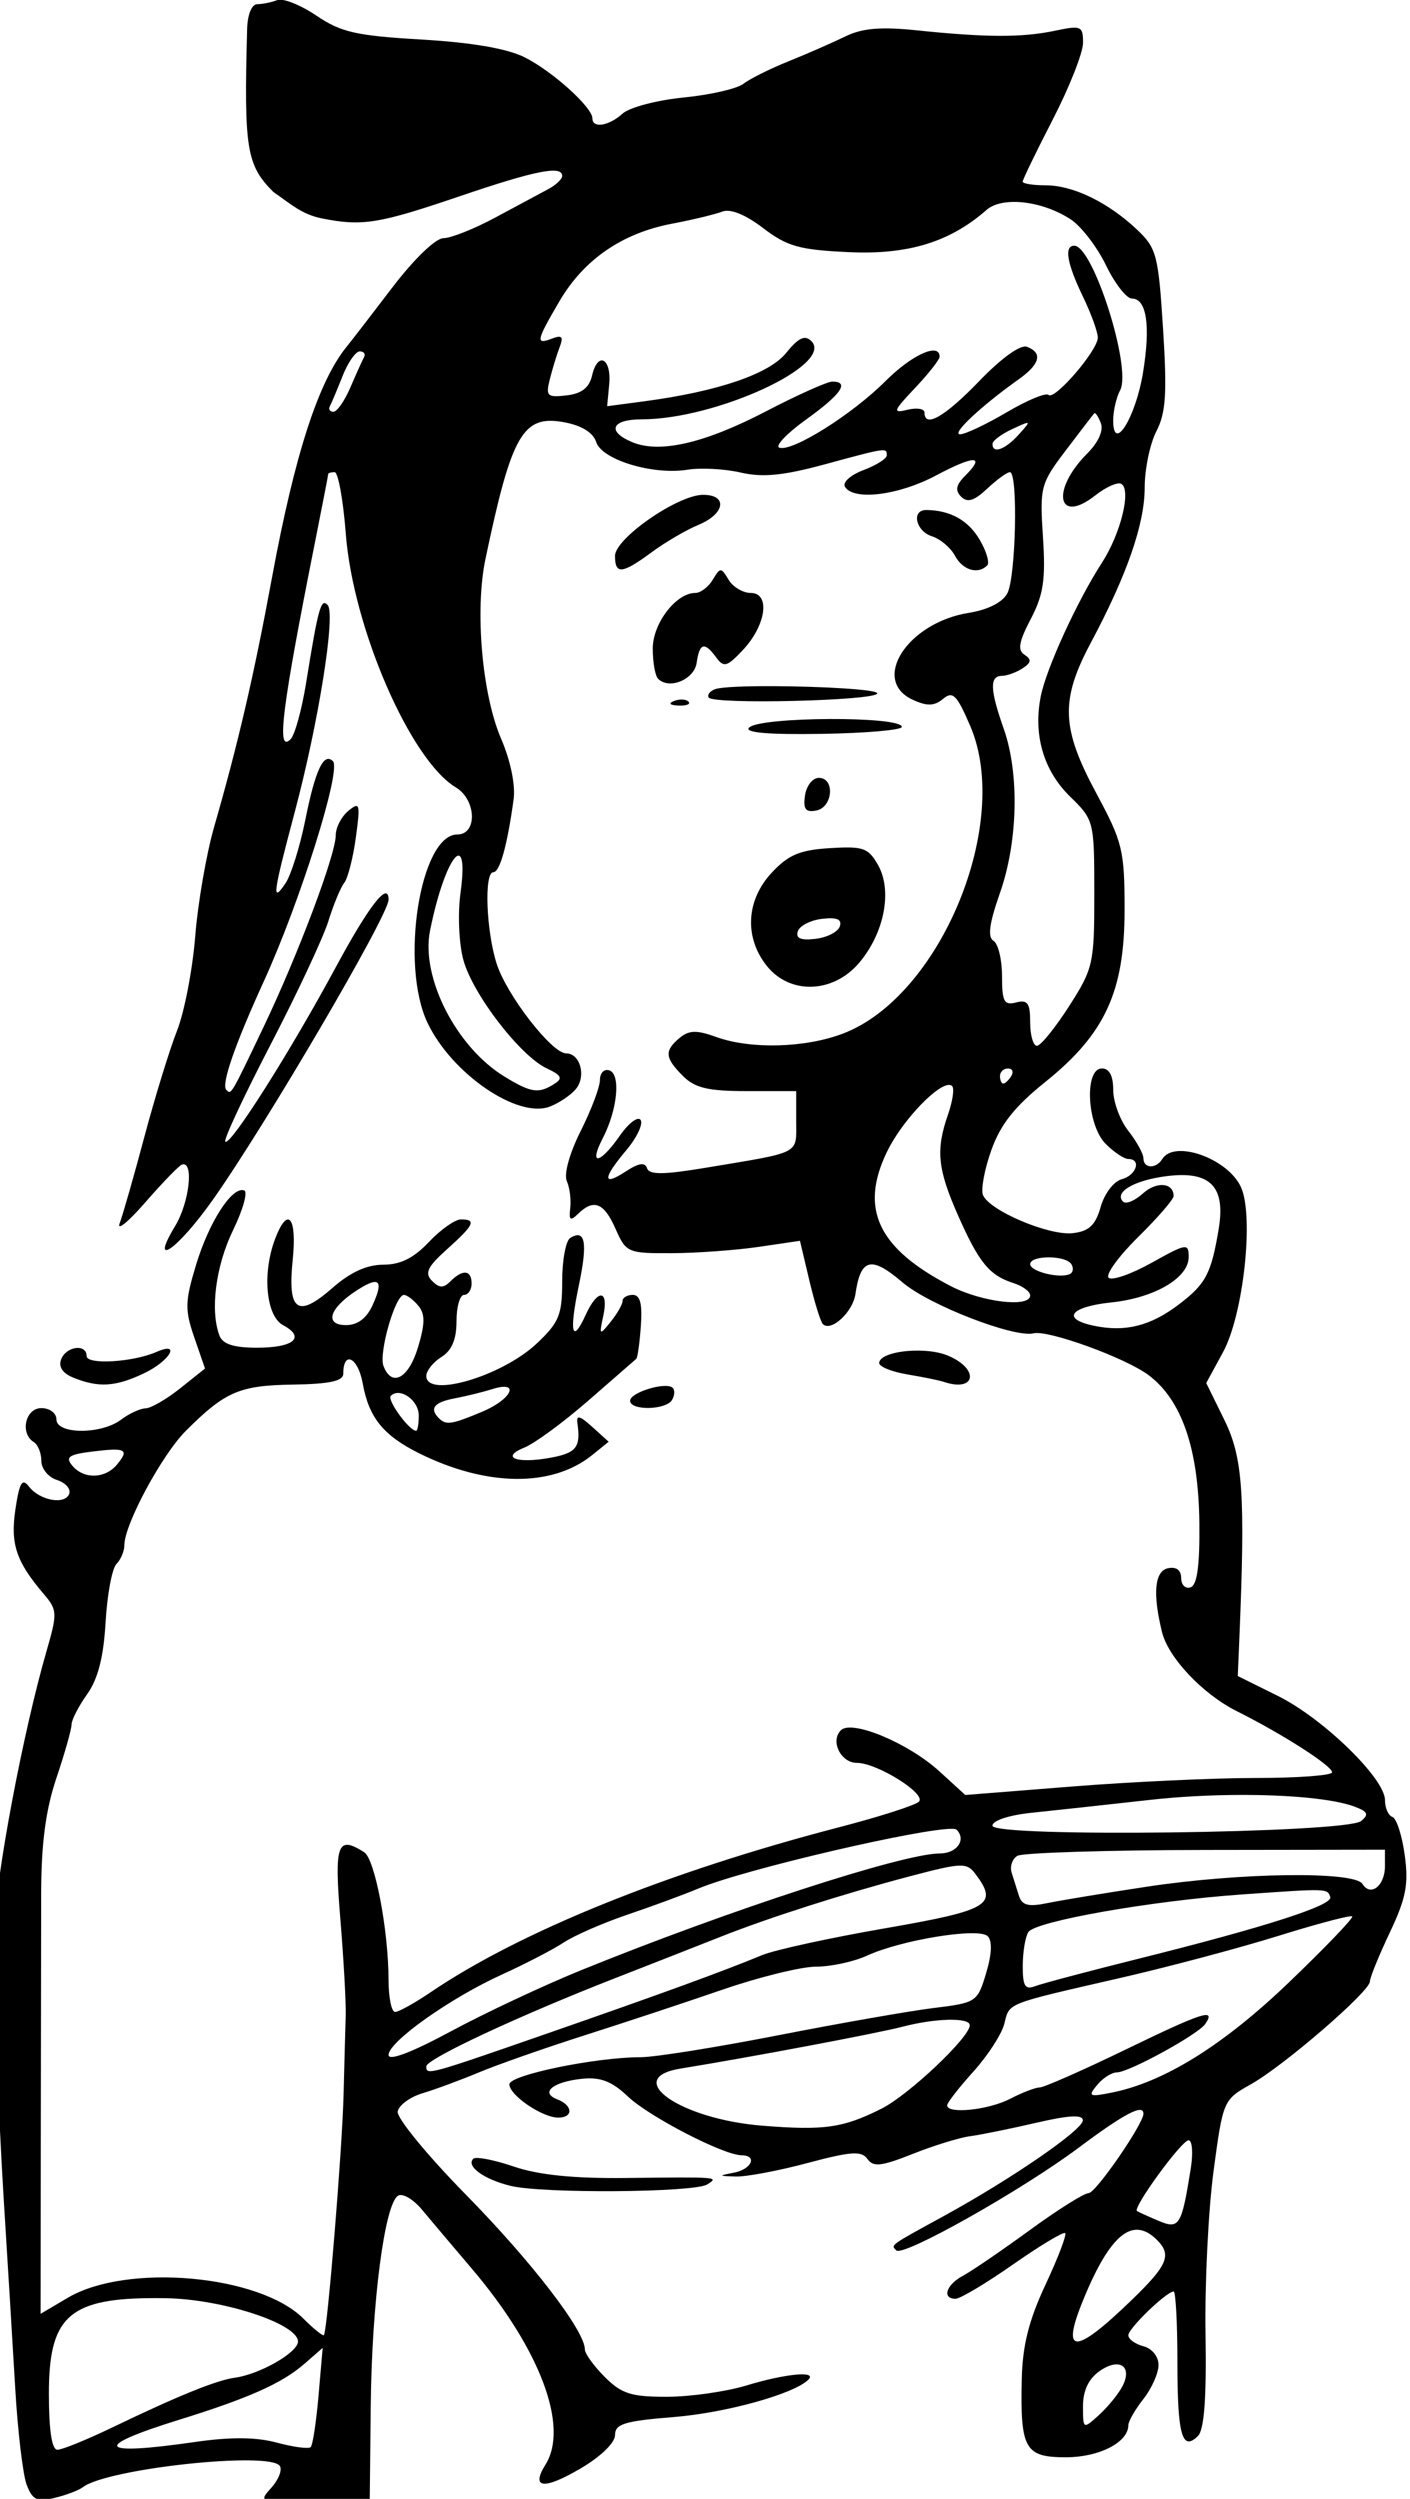 <?xml version="1.0" encoding="UTF-8" standalone="no"?>
<svg
   xmlns:dc="http://purl.org/dc/elements/1.1/"
   xmlns:cc="http://creativecommons.org/ns#"
   xmlns:rdf="http://www.w3.org/1999/02/22-rdf-syntax-ns#"
   xmlns:svg="http://www.w3.org/2000/svg"
   xmlns="http://www.w3.org/2000/svg"
   xmlns:sodipodi="http://sodipodi.sourceforge.net/DTD/sodipodi-0.dtd"
   xmlns:inkscape="http://www.inkscape.org/namespaces/inkscape"
   sodipodi:docname="Hello readers.svg"
   inkscape:version="1.0 (4035a4fb49, 2020-05-01)"
   id="svg1487"
   version="1.1"
   viewBox="0 0 49.501 87.732"
   height="87.732mm"
   width="49.501mm">
  <title
     id="title1537">Hello readers</title>
  <defs
     id="defs1481" />
  <sodipodi:namedview
     inkscape:window-maximized="1"
     inkscape:window-y="-9"
     inkscape:window-x="-9"
     inkscape:window-height="1001"
     inkscape:window-width="1920"
     fit-margin-bottom="0"
     fit-margin-right="0"
     fit-margin-left="0"
     fit-margin-top="0"
     inkscape:snap-global="false"
     showgrid="false"
     inkscape:document-rotation="0"
     inkscape:current-layer="layer1"
     inkscape:document-units="mm"
     inkscape:cy="215.69852"
     inkscape:cx="408.6393"
     inkscape:zoom="0.98994949"
     inkscape:pageshadow="2"
     inkscape:pageopacity="0.0"
     borderopacity="1.0"
     bordercolor="#666666"
     pagecolor="#ffffff"
     id="base" />
  <g
     transform="translate(130.245,5.813)"
     id="layer1"
     inkscape:groupmode="layer"
     inkscape:label="Lager 1">
    <path
       sodipodi:nodetypes="ssscccssssssssssssssssssssssssssssssssssssssscssssssssssssssssssscsssssssssssssscsssssssssssscssscccccssssssssssssccsssssscssccssccccsssssssssscccscsssccsssssssssssssssssssssssssssssccccsssssscsscscssccsssscccssssssssscsssssssssssssssssssssssssssscsscsssssssscsssssssssssssssssccccccsssssssssssssssssssssssscssssssssssssssssssssscsscsssssssssssssssscccssscsssssssssssscsssssssssccssssssssssssssssssssssssssscsssscssscscssssssscsssssssssssssssssssssssssssssssssssssssssssssssssssssscsssssssssssssssssssssscccsssssssssssscssssssssssssssssssssssssssssssscssssssssscsssssssccsssssssssssssscsssscssssssssssssssssssssssssssscssssssssssssscssssscsssssccsssssssssssscsss"
       transform="scale(0.265)"
       d="m -454.426,-21.969 c -0.141,1.29e-4 -0.262,0.018 -0.357,0.055 -0.766,0.294 -1.951,0.533 -2.635,0.533 -0.718,0 -1.281,1.373 -1.332,3.25 -0.432,15.938 -0.089,18.065 3.486,21.641 2.385,1.643 3.725,2.929 6.377,3.484 5.363,1.073 7.548,0.727 18.111,-2.867 10.242,-3.485 13.764,-4.189 13.764,-2.746 0,0.42 -0.841,1.207 -1.867,1.75 -1.026,0.543 -4.16,2.226 -6.965,3.738 -2.805,1.512 -5.909,2.75 -6.896,2.75 -1.036,0 -3.904,2.766 -6.783,6.543 -2.743,3.599 -5.438,7.094 -5.988,7.766 -3.79,4.628 -6.926,14.298 -9.953,30.691 -2.397,12.979 -4.469,21.909 -7.66,33.002 -1.029,3.576 -2.156,10.101 -2.506,14.5 -0.35,4.399 -1.434,10.023 -2.41,12.498 -0.976,2.475 -2.916,8.775 -4.309,14 -1.393,5.225 -2.871,10.4 -3.285,11.5 -0.414,1.1 1.12,-0.149 3.406,-2.775 2.287,-2.627 4.47,-4.877 4.854,-5 1.601,-0.514 0.975,5.029 -0.922,8.164 -3.49,5.767 0.327,3.115 4.98,-3.461 6.977,-9.86 23.305,-37.732 23.305,-39.783 0,-2.55 -2.585,0.759 -7.023,8.992 -6.016,11.16 -13.966,23.708 -14.611,23.062 -0.244,-0.244 2.449,-6.015 5.982,-12.822 3.534,-6.808 6.984,-14.177 7.668,-16.377 0.684,-2.2 1.636,-4.496 2.113,-5.102 0.478,-0.605 1.169,-3.305 1.535,-6 0.611,-4.492 0.529,-4.784 -0.998,-3.525 -0.916,0.755 -1.666,2.204 -1.666,3.221 0,2.571 -4.992,15.838 -9.561,25.406 -4.381,9.176 -4.275,8.997 -4.943,8.328 -0.69,-0.69 1.134,-5.966 4.955,-14.328 4.834,-10.581 10.325,-28.058 9.176,-29.207 -1.214,-1.214 -2.331,1.151 -3.645,7.707 -0.716,3.575 -1.906,7.388 -2.643,8.473 -1.837,2.705 -1.679,1.492 1.236,-9.473 3.164,-11.899 5.439,-26.214 4.355,-27.395 -0.886,-0.964 -1.257,0.379 -2.859,10.326 -0.57,3.538 -1.495,6.891 -2.055,7.451 -1.92,1.92 -1.175,-3.986 3.389,-26.883 0.877,-4.4 1.594,-8.113 1.594,-8.25 8e-5,-0.138 0.383,-0.25 0.852,-0.25 0.468,0 1.135,3.682 1.482,8.184 0.962,12.471 8.552,29.963 14.568,33.574 2.733,1.64 2.889,6.242 0.211,6.242 -4.939,0 -7.653,17.253 -3.934,25 3.229,6.725 11.925,12.671 16.17,11.057 1.228,-0.467 2.785,-1.514 3.459,-2.326 1.409,-1.698 0.585,-4.73 -1.285,-4.73 -1.89,0 -7.858,-7.691 -9.197,-11.854 -1.398,-4.346 -1.688,-12.146 -0.451,-12.146 0.867,0 1.854,-3.547 2.691,-9.668 0.257,-1.881 -0.415,-5.132 -1.652,-8 -2.531,-5.868 -3.506,-17.044 -2.08,-23.832 3.489,-16.604 4.955,-19.138 10.469,-18.104 2.293,0.43 3.807,1.373 4.201,2.615 0.747,2.352 7.53,4.406 12.102,3.664 1.747,-0.284 4.912,-0.115 7.035,0.375 2.916,0.673 5.636,0.409 11.121,-1.08 8.275,-2.247 8.238,-2.24 8.238,-1.189 0,0.429 -1.392,1.305 -3.092,1.947 -1.728,0.652 -2.805,1.63 -2.441,2.219 1.15,1.861 7.1,1.126 12.012,-1.486 5.124,-2.725 6.649,-2.731 3.934,-0.016 -1.245,1.245 -1.391,1.975 -0.561,2.805 0.83,0.83 1.728,0.554 3.449,-1.062 1.28,-1.203 2.637,-2.188 3.014,-2.188 1.093,0 0.793,13.931 -0.346,16.059 -0.639,1.193 -2.58,2.176 -5.094,2.578 -8.154,1.304 -13.065,8.952 -7.404,11.531 1.885,0.859 2.829,0.828 3.986,-0.133 1.294,-1.074 1.825,-0.544 3.605,3.604 5.53,12.885 -3.936,35.789 -16.832,40.727 -5.014,1.92 -12.257,2.116 -16.844,0.457 -2.574,-0.931 -3.582,-0.904 -4.82,0.123 -2.056,1.707 -1.976,2.645 0.434,5.055 1.59,1.59 3.333,2 8.5,2 h 6.5 v 3.98 c 0,4.456 0.798,4.043 -11.936,6.166 -5.642,0.941 -7.529,0.958 -7.824,0.072 -0.275,-0.826 -1.097,-0.703 -2.814,0.422 -3.12,2.044 -3.09,0.937 0.08,-2.83 1.379,-1.638 2.23,-3.428 1.891,-3.977 -0.339,-0.548 -1.579,0.381 -2.756,2.066 -2.666,3.816 -4.183,4.05 -2.27,0.35 1.957,-3.785 2.415,-8.479 0.879,-8.996 -0.687,-0.231 -1.25,0.339 -1.25,1.268 0,0.928 -1.144,3.966 -2.543,6.75 -1.484,2.954 -2.252,5.723 -1.846,6.646 0.383,0.87 0.587,2.482 0.455,3.582 -0.194,1.613 0.009,1.758 1.047,0.75 2.073,-2.014 3.431,-1.466 4.957,2 1.387,3.152 1.611,3.249 7.43,3.223 3.3,-0.015 8.475,-0.389 11.5,-0.832 l 5.5,-0.807 1.238,5.238 c 0.681,2.88 1.489,5.489 1.797,5.797 1.074,1.074 3.967,-1.591 4.311,-3.971 0.687,-4.764 2.086,-5.111 6.246,-1.551 3.492,2.989 14.77,7.367 17.369,6.742 1.937,-0.465 12.128,3.238 15.199,5.523 4.417,3.287 6.645,9.758 6.752,19.615 0.061,5.645 -0.29,8.218 -1.162,8.514 -0.688,0.233 -1.25,-0.321 -1.25,-1.232 0,-1.049 -0.642,-1.524 -1.75,-1.295 -1.765,0.366 -2.044,3.361 -0.787,8.457 0.839,3.402 5.393,8.217 9.912,10.48 6.086,3.048 12.621,7.24 12.623,8.098 9.9e-4,0.412 -4.544,0.75 -10.1,0.75 -5.556,0 -16.49,0.507 -24.299,1.127 l -14.197,1.127 -3.43,-3.131 c -4.115,-3.759 -11.611,-6.885 -13.053,-5.443 -1.435,1.435 -0.013,4.32 2.129,4.32 2.666,0 9.239,4.113 8.213,5.139 -0.476,0.476 -5.234,2.001 -10.574,3.389 -22.634,5.883 -42.248,13.806 -54.121,21.863 -2.115,1.435 -4.232,2.609 -4.705,2.609 -0.473,0 -0.864,-1.913 -0.867,-4.25 -0.009,-6.575 -1.807,-16.013 -3.221,-16.91 -3.58,-2.272 -3.984,-1.132 -3.158,8.91 0.441,5.362 0.758,11.1 0.705,12.75 -0.054,1.65 -0.18,6.375 -0.283,10.5 -0.18,7.215 -2.14,31.171 -2.602,31.811 -0.123,0.171 -1.35,-0.815 -2.727,-2.191 -5.81,-5.81 -23.388,-7.367 -31.193,-2.762 l -3.617,2.135 0.027,-23.246 c 0.017,-12.785 0.039,-27.423 0.051,-32.529 0.016,-6.587 0.603,-11.008 2.021,-15.219 1.1,-3.264 2,-6.443 2,-7.062 0,-0.62 0.929,-2.433 2.064,-4.027 1.444,-2.028 2.18,-4.899 2.449,-9.553 0.212,-3.66 0.858,-7.128 1.436,-7.705 0.577,-0.577 1.051,-1.704 1.051,-2.504 0,-2.728 4.966,-11.958 8.143,-15.135 5.205,-5.205 7.099,-6.024 14.195,-6.131 4.83,-0.072 6.662,-0.466 6.662,-1.432 0,-3.145 1.958,-2.177 2.576,1.273 0.809,4.513 2.719,6.889 7.424,9.236 8.955,4.467 17.663,4.563 22.984,0.254 l 2.174,-1.76 -2.18,-1.973 c -1.654,-1.497 -2.127,-1.612 -1.961,-0.477 0.461,3.153 -0.127,3.927 -3.465,4.553 -4.548,0.853 -6.83,-0.003 -3.553,-1.332 1.375,-0.558 5.2,-3.37 8.5,-6.248 3.3,-2.878 6.144,-5.356 6.318,-5.506 0.175,-0.15 0.449,-2.117 0.609,-4.371 0.209,-2.932 -0.096,-4.1 -1.068,-4.1 -0.748,0 -1.359,0.364 -1.359,0.809 0,0.445 -0.706,1.682 -1.568,2.75 -1.501,1.858 -1.543,1.824 -0.98,-0.809 0.747,-3.496 -0.755,-3.574 -2.328,-0.121 -1.833,4.024 -2.222,2.349 -0.908,-3.914 1.186,-5.656 0.849,-7.49 -1.148,-6.256 -0.587,0.363 -1.066,2.942 -1.066,5.732 0,4.461 -0.406,5.455 -3.359,8.24 -4.619,4.356 -14.641,7.305 -14.641,4.309 0,-0.693 0.9,-1.821 2,-2.508 1.38,-0.862 2,-2.332 2,-4.74 0,-1.92 0.45,-3.492 1,-3.492 0.55,0 1,-0.675 1,-1.5 0,-1.808 -1.168,-1.934 -2.801,-0.301 -0.933,0.933 -1.477,0.919 -2.449,-0.066 -1.003,-1.016 -0.608,-1.844 2,-4.186 3.598,-3.231 3.93,-3.947 1.834,-3.947 -0.778,0 -2.689,1.35 -4.246,3 -2.006,2.125 -3.771,3 -6.051,3 -2.168,0 -4.362,1.005 -6.723,3.078 -4.618,4.055 -5.967,3.103 -5.264,-3.715 0.588,-5.697 -0.655,-7.193 -2.326,-2.799 -1.735,4.564 -1.214,10.238 1.053,11.451 3.019,1.616 1.423,2.984 -3.48,2.984 -3.03,0 -4.515,-0.476 -4.939,-1.582 -1.273,-3.317 -0.517,-9.233 1.787,-13.982 1.317,-2.715 1.984,-5.089 1.482,-5.275 -1.585,-0.589 -4.646,4.136 -6.375,9.84 -1.476,4.872 -1.504,5.971 -0.244,9.627 l 1.424,4.127 -3.287,2.623 c -1.808,1.443 -3.875,2.637 -4.592,2.654 -0.717,0.018 -2.176,0.693 -3.244,1.5 -2.62,1.982 -8.559,1.96 -8.559,-0.031 0,-0.833 -0.889,-1.5 -2,-1.5 -2.121,0 -2.865,3.347 -1,4.5 0.55,0.34 1,1.462 1,2.492 0,1.03 0.924,2.167 2.055,2.525 1.13,0.359 1.871,1.176 1.646,1.816 -0.533,1.52 -3.887,0.933 -5.334,-0.934 -0.908,-1.172 -1.264,-0.577 -1.801,3.002 -0.691,4.606 0.096,6.944 3.797,11.283 1.752,2.054 1.772,2.504 0.326,7.5 -3.143,10.862 -6.767,30.127 -6.924,36.814 -0.135,5.738 0.499,23.815 1.262,36 0.499,7.975 1.18,19.171 1.514,24.881 0.334,5.71 1.017,11.458 1.518,12.773 h 0.002 c 0.758,1.995 1.369,2.282 3.676,1.73 1.521,-0.364 3.216,-1.003 3.766,-1.424 3.238,-2.475 24.866,-4.795 26.1,-2.799 0.328,0.531 -0.192,1.837 -1.156,2.902 -1.719,1.899 -1.609,1.935 5.652,1.932 l 7.404,-0.004 0.135,-12.854 c 0.144,-13.66 1.842,-26.697 3.619,-27.795 0.591,-0.365 2.013,0.464 3.16,1.842 1.147,1.378 4.111,4.887 6.586,7.797 9.066,10.66 12.938,20.941 9.787,25.986 -1.986,3.18 -0.235,3.377 4.635,0.523 2.682,-1.572 4.578,-3.41 4.578,-4.439 0,-1.471 1.26,-1.858 7.75,-2.379 6.95,-0.558 15.972,-3.062 17.871,-4.961 1.196,-1.196 -3.027,-0.798 -8.213,0.775 -2.7,0.819 -7.434,1.494 -10.521,1.5 -4.74,0.009 -6.024,-0.399 -8.25,-2.625 -1.45,-1.45 -2.637,-3.098 -2.637,-3.662 0,-2.455 -7.038,-11.612 -15.711,-20.441 -5.159,-5.252 -9.246,-10.235 -9.084,-11.072 0.162,-0.837 1.645,-1.924 3.295,-2.416 1.65,-0.492 5.025,-1.74 7.5,-2.773 2.475,-1.034 8.775,-3.244 14,-4.91 5.225,-1.666 13.46,-4.392 18.299,-6.059 4.839,-1.666 10.395,-3.029 12.348,-3.029 1.953,0 4.97,-0.65 6.703,-1.445 4.611,-2.115 14.837,-3.769 16.016,-2.59 0.627,0.627 0.556,2.356 -0.203,4.889 -1.148,3.833 -1.298,3.933 -6.918,4.621 -3.159,0.387 -12.44,2.014 -20.623,3.615 -8.183,1.601 -16.387,2.91 -18.23,2.91 -5.97,0 -17.391,2.356 -17.391,3.588 0,1.442 4.351,4.412 6.465,4.412 2.049,0 1.959,-1.623 -0.133,-2.426 -2.32,-0.89 -0.531,-2.337 3.369,-2.725 2.38,-0.237 3.919,0.367 6,2.354 2.784,2.657 12.663,7.769 15.049,7.787 2.156,0.017 1.36,1.85 -1,2.305 -2.093,0.403 -2.076,0.439 0.25,0.512 1.375,0.043 5.65,-0.763 9.5,-1.791 5.778,-1.543 7.165,-1.635 7.939,-0.531 0.769,1.096 1.853,0.973 6,-0.676 2.784,-1.107 6.186,-2.158 7.561,-2.338 1.375,-0.18 5.312,-0.979 8.75,-1.775 4.436,-1.028 6.241,-1.121 6.219,-0.322 -0.036,1.278 -9.524,7.8 -18.469,12.695 -7.186,3.933 -6.981,3.783 -6.24,4.523 0.894,0.894 16.581,-7.94 24.158,-13.604 6.051,-4.523 8.582,-5.852 8.582,-4.504 0,1.352 -6.321,10.516 -7.254,10.516 -0.595,0 -4.111,2.209 -7.812,4.91 -3.702,2.701 -7.676,5.417 -8.832,6.035 -2.237,1.197 -2.839,3.055 -0.99,3.055 0.611,0 4.038,-2.047 7.617,-4.549 3.579,-2.502 6.687,-4.37 6.906,-4.15 0.22,0.22 -0.953,3.292 -2.607,6.826 -2.199,4.699 -3.045,8.052 -3.145,12.465 -0.211,9.327 0.398,10.408 5.855,10.408 4.403,0 8.262,-1.984 8.262,-4.248 0,-0.515 0.9,-2.08 2,-3.479 1.1,-1.398 2,-3.425 2,-4.502 0,-1.118 -0.859,-2.184 -2,-2.482 -1.1,-0.288 -2,-0.941 -2,-1.453 0,-0.905 4.998,-5.741 6,-5.805 0.275,-0.017 0.5,4.206 0.5,9.385 0,9.636 0.622,11.861 2.729,9.754 0.821,-0.821 1.135,-5.031 0.998,-13.434 -0.11,-6.73 0.37,-16.478 1.064,-21.662 1.254,-9.357 1.289,-9.44 4.959,-11.5 4.356,-2.444 15.75,-12.287 15.75,-13.605 0,-0.503 1.183,-3.416 2.631,-6.473 2.165,-4.572 2.517,-6.396 1.986,-10.277 -0.355,-2.596 -1.088,-4.869 -1.631,-5.053 -0.542,-0.183 -0.986,-1.188 -0.986,-2.232 0,-2.862 -8.192,-10.828 -14.193,-13.803 l -5.307,-2.631 0.209,-5 c 0.799,-19.074 0.466,-23.938 -1.977,-28.912 l -2.412,-4.91 2.227,-4.09 c 2.705,-4.971 4.123,-18.024 2.375,-21.861 -1.726,-3.789 -8.816,-6.324 -10.422,-3.727 -0.827,1.337 -2.5,1.276 -2.5,-0.092 0,-0.601 -0.9,-2.236 -2,-3.635 -1.1,-1.398 -2,-3.832 -2,-5.408 0,-1.88 -0.516,-2.865 -1.5,-2.865 -2.363,0 -1.988,7.512 0.5,10 1.1,1.1 2.45,2 3,2 1.774,0 1.062,2.172 -0.879,2.68 -1.041,0.272 -2.284,1.904 -2.783,3.656 -0.698,2.447 -1.536,3.238 -3.697,3.488 -3.168,0.367 -11.117,-3.017 -11.904,-5.068 -0.286,-0.745 0.218,-3.424 1.121,-5.953 1.206,-3.379 3.089,-5.758 7.094,-8.971 7.956,-6.382 10.549,-11.987 10.549,-22.811 0,-7.941 -0.255,-8.995 -3.75,-15.488 -4.639,-8.619 -4.774,-12.332 -0.723,-19.924 4.789,-8.974 7.139,-15.747 7.139,-20.568 0,-2.454 0.698,-5.812 1.551,-7.461 1.255,-2.426 1.423,-5.009 0.883,-13.539 -0.622,-9.82 -0.858,-10.72 -3.451,-13.17 -3.832,-3.62 -8.47,-5.871 -12.1,-5.871 -1.677,0 -3.049,-0.219 -3.049,-0.486 0,-0.267 1.799,-3.98 3.998,-8.25 2.199,-4.27 3.999,-8.835 4,-10.145 0.002,-2.225 -0.244,-2.329 -3.748,-1.592 -4.326,0.91 -9.1,0.896 -18.234,-0.055 -4.807,-0.5 -7.264,-0.293 -9.5,0.801 -1.659,0.811 -5.041,2.292 -7.516,3.289 -2.475,0.997 -5.175,2.344 -6,2.992 -0.825,0.648 -4.39,1.464 -7.924,1.814 -3.533,0.35 -7.17,1.309 -8.08,2.133 -1.818,1.645 -3.996,1.992 -3.996,0.635 0,-1.475 -5.3,-6.252 -8.986,-8.098 -2.306,-1.155 -6.996,-1.962 -13.646,-2.35 -8.679,-0.506 -10.681,-0.962 -13.941,-3.174 -1.832,-1.243 -3.851,-2.104 -4.84,-2.104 z m 97.076,26.785 c 2.389,-0.05 5.345,0.764 7.705,2.311 1.392,0.912 3.494,3.645 4.67,6.074 1.176,2.429 2.722,4.418 3.434,4.418 1.955,0 2.494,3.564 1.48,9.791 -0.972,5.97 -3.953,10.764 -3.953,6.357 0,-1.254 0.413,-3.054 0.918,-3.998 1.569,-2.933 -3.576,-19.15 -6.076,-19.15 -1.375,0 -0.971,2.358 1.158,6.764 1.1,2.277 1.981,4.723 1.959,5.438 -0.054,1.735 -5.753,8.339 -6.527,7.564 -0.335,-0.335 -2.839,0.705 -5.564,2.312 -2.726,1.607 -5.499,2.915 -6.162,2.906 -1.186,-0.016 2.797,-3.75 7.766,-7.281 2.838,-2.017 3.22,-3.502 1.107,-4.312 -0.857,-0.329 -3.369,1.473 -6.316,4.531 -4.574,4.746 -7.262,6.29 -7.262,4.172 0,-0.499 -1.012,-0.661 -2.25,-0.361 -2.021,0.49 -1.919,0.196 1,-2.891 1.788,-1.89 3.25,-3.752 3.25,-4.139 0,-1.925 -3.666,-0.272 -7.172,3.234 -4.434,4.434 -12.336,9.395 -14.053,8.822 -0.624,-0.208 0.972,-1.89 3.545,-3.738 4.638,-3.331 5.805,-5.021 3.465,-5.021 -0.668,0 -4.639,1.783 -8.826,3.961 -8.132,4.231 -14.07,5.589 -17.709,4.053 -3.386,-1.429 -2.705,-3.014 1.295,-3.014 9.868,0 25.616,-7.282 22.449,-10.381 -0.849,-0.831 -1.704,-0.423 -3.318,1.58 -2.256,2.799 -9.081,5.123 -18.857,6.42 l -4.861,0.645 L -410.785,29 c 0.328,-3.48 -1.507,-4.443 -2.268,-1.189 -0.38,1.627 -1.379,2.405 -3.379,2.637 -2.577,0.299 -2.781,0.101 -2.215,-2.156 0.343,-1.367 0.93,-3.28 1.303,-4.252 0.524,-1.365 0.297,-1.621 -0.996,-1.125 -2.232,0.856 -2.132,0.341 0.967,-4.947 3.233,-5.517 8.296,-9.007 14.883,-10.262 2.737,-0.521 5.742,-1.244 6.678,-1.605 1.083,-0.418 3.053,0.375 5.422,2.182 3.195,2.437 4.805,2.888 11.395,3.188 7.838,0.356 13.366,-1.345 18.209,-5.602 0.775,-0.681 2.004,-1.021 3.438,-1.051 z m -86.482,19.803 c 0.541,0 0.8,0.337 0.574,0.75 -0.226,0.412 -1.037,2.212 -1.803,4 -0.766,1.788 -1.781,3.25 -2.256,3.25 -0.477,0 -0.686,-0.337 -0.467,-0.75 0.219,-0.412 0.976,-2.212 1.682,-4 0.706,-1.788 1.728,-3.25 2.27,-3.25 z m 97.371,8.18 c 0.178,0.016 0.517,0.563 0.812,1.332 0.373,0.971 -0.333,2.546 -1.799,4.012 -4.854,4.854 -3.966,9.508 1.061,5.555 1.434,-1.128 2.99,-1.814 3.457,-1.525 1.332,0.823 -0.092,6.594 -2.578,10.447 -3.308,5.126 -7.38,14.024 -8.107,17.715 -1.006,5.101 0.377,9.828 3.877,13.25 3.188,3.116 3.218,3.241 3.221,12.855 0.003,9.31 -0.135,9.925 -3.352,14.945 -1.845,2.879 -3.757,5.234 -4.25,5.234 -0.493,0 -0.895,-1.403 -0.895,-3.117 0,-2.548 -0.339,-3.027 -1.863,-2.629 -1.587,0.415 -1.865,-0.102 -1.865,-3.49 0,-2.188 -0.508,-4.292 -1.129,-4.676 -0.807,-0.499 -0.561,-2.314 0.863,-6.367 2.375,-6.757 2.582,-15.804 0.494,-21.721 -1.828,-5.18 -1.892,-6.996 -0.25,-7.016 0.688,-0.008 1.925,-0.458 2.75,-1 1.157,-0.76 1.216,-1.169 0.258,-1.789 -0.953,-0.617 -0.76,-1.723 0.824,-4.75 1.684,-3.217 1.981,-5.221 1.613,-10.848 -0.434,-6.645 -0.321,-7.074 3.037,-11.5 1.918,-2.529 3.608,-4.729 3.754,-4.891 0.018,-0.02 0.041,-0.03 0.066,-0.027 z m -8.938,1.301 c 0.228,0.026 -0.198,0.507 -1.148,1.557 -1.803,1.993 -3.473,2.578 -3.459,1.213 0.004,-0.413 1.183,-1.295 2.621,-1.963 0.959,-0.445 1.562,-0.721 1.848,-0.791 0.06,-0.015 0.106,-0.019 0.139,-0.016 z m -42.943,9.52 c -3.345,0 -11.672,5.774 -11.672,8.094 0,2.5 0.935,2.405 4.873,-0.5 1.794,-1.324 4.583,-2.953 6.195,-3.621 3.511,-1.454 3.894,-3.973 0.604,-3.973 z m 29.578,2.014 c -2.032,-0.022 -1.426,2.796 0.75,3.486 1.101,0.349 2.466,1.506 3.035,2.568 1.025,1.916 3.039,2.524 4.271,1.291 0.352,-0.352 -0.102,-1.894 -1.008,-3.428 -1.515,-2.564 -3.886,-3.884 -7.049,-3.918 z m -27.25,7.986 c -0.275,0 -0.551,0.417 -1.051,1.25 -0.577,0.962 -1.617,1.75 -2.311,1.75 -2.555,0 -5.639,4.033 -5.639,7.373 0,1.812 0.319,3.612 0.709,4.002 1.476,1.476 4.794,0.096 5.109,-2.125 0.376,-2.647 1.039,-2.826 2.596,-0.697 0.996,1.363 1.43,1.242 3.525,-0.988 3.087,-3.286 3.675,-7.564 1.041,-7.564 -1.035,0 -2.354,-0.788 -2.932,-1.75 -0.5,-0.833 -0.774,-1.25 -1.049,-1.25 z m 7.078,15.352 c -3.744,-0.019 -7.006,0.097 -7.822,0.398 -0.684,0.253 -1.065,0.751 -0.846,1.105 0.584,0.946 22.046,0.432 22.332,-0.535 0.158,-0.535 -7.424,-0.938 -13.664,-0.969 z m -12.162,1.771 c -0.347,-0.014 -0.743,0.049 -1.104,0.193 -0.798,0.319 -0.561,0.557 0.604,0.605 1.054,0.043 1.645,-0.193 1.312,-0.525 -0.166,-0.166 -0.465,-0.259 -0.812,-0.273 z m 19.514,2.578 c -4.877,0.021 -9.937,0.406 -10.668,1.137 -0.669,0.669 2.526,0.946 9.613,0.832 5.838,-0.094 10.616,-0.507 10.619,-0.92 0.005,-0.728 -4.688,-1.07 -9.564,-1.049 z m -1.43,7.799 c -0.825,0 -1.65,1.053 -1.832,2.34 -0.257,1.814 0.08,2.26 1.5,1.986 2.201,-0.424 2.501,-4.326 0.332,-4.326 z m 4.143,9.223 c -0.707,-0.019 -1.58,0.017 -2.688,0.086 -3.983,0.247 -5.495,0.888 -7.705,3.266 -3.373,3.628 -3.643,8.521 -0.678,12.291 3.066,3.898 8.843,3.713 12.299,-0.395 3.318,-3.943 4.39,-9.525 2.48,-12.912 -0.967,-1.715 -1.589,-2.278 -3.709,-2.336 z m -51.826,1.086 c 0.499,0.102 0.668,1.662 0.201,5.055 -0.368,2.675 -0.192,6.613 0.389,8.75 1.232,4.533 7.51,12.703 11.041,14.369 1.984,0.936 2.173,1.328 1,2.07 -2.082,1.317 -3.066,1.173 -6.582,-0.971 -6.394,-3.899 -11.113,-13.143 -9.873,-19.336 1.246,-6.222 2.993,-10.107 3.824,-9.937 z m 49.355,8.293 c 1.007,0.03 1.34,0.371 1.109,1.072 -0.24,0.73 -1.687,1.473 -3.217,1.652 -1.961,0.23 -2.653,-0.065 -2.346,-1 0.24,-0.73 1.687,-1.473 3.217,-1.652 0.49,-0.058 0.9,-0.082 1.236,-0.072 z m 23.387,19.898 c 0.582,0 0.781,0.45 0.441,1 -0.34,0.55 -0.816,1 -1.059,1 -0.243,0 -0.441,-0.45 -0.441,-1 0,-0.55 0.476,-1 1.059,-1 z m -7.982,2.191 c 0.121,-0.02 0.23,-0.021 0.326,0 0.103,0.022 0.19,0.069 0.262,0.141 0.311,0.311 0.065,2.005 -0.549,3.766 -1.642,4.71 -1.391,7.224 1.342,13.402 2.757,6.233 4.143,7.921 7.34,8.936 1.212,0.385 2.203,1.12 2.203,1.633 0,1.651 -6.378,0.907 -10.5,-1.225 -9.624,-4.976 -12.121,-10.177 -8.51,-17.727 1.882,-3.936 6.272,-8.627 8.086,-8.926 z m 30.865,11.934 c 4.351,-0.056 5.862,2.157 5.033,7.135 -0.989,5.942 -1.711,7.304 -5.312,10.029 -3.731,2.823 -7.037,3.656 -11.162,2.809 -4.431,-0.91 -3.248,-2.525 2.279,-3.107 5.72,-0.603 10.221,-3.251 10.221,-6.014 0,-1.865 -0.279,-1.819 -4.92,0.771 -2.706,1.511 -5.267,2.399 -5.691,1.975 -0.425,-0.425 1.339,-2.854 3.92,-5.398 2.581,-2.544 4.691,-4.982 4.691,-5.416 0,-1.795 -2.257,-1.987 -4.07,-0.346 -1.069,0.967 -2.247,1.454 -2.619,1.082 -1.227,-1.227 1.378,-2.792 5.59,-3.357 0.739,-0.099 1.419,-0.154 2.041,-0.162 z m -17.494,10.896 c 1.271,1.1e-4 2.635,0.304 3.01,0.91 0.316,0.512 0.23,1.097 -0.191,1.301 -1.33,0.643 -5.266,-0.331 -5.266,-1.303 0,-0.606 1.177,-0.908 2.447,-0.908 z m -89.303,3.266 c 0.811,-0.041 0.697,0.966 -0.268,3.084 -0.79,1.734 -1.984,2.629 -3.506,2.629 -2.883,0 -2.254,-2.192 1.299,-4.52 1.168,-0.766 1.988,-1.169 2.475,-1.193 z m 3.891,1.713 c 0.395,0 1.251,0.643 1.902,1.428 0.915,1.101 0.908,2.359 -0.033,5.5 h -0.002 c -1.24,4.137 -3.475,5.358 -4.572,2.498 -0.661,-1.723 1.55,-9.426 2.705,-9.426 z m -43.471,7.037 c -0.76,0.098 -1.604,0.623 -1.941,1.502 -0.382,0.996 0.196,1.854 1.643,2.436 3.333,1.341 5.562,1.201 9.332,-0.588 3.417,-1.621 4.975,-4.292 1.652,-2.832 -3.108,1.365 -9.25,1.731 -9.25,0.551 0,-0.835 -0.676,-1.166 -1.436,-1.068 z m 111.307,0.342 c -2.509,0.031 -4.871,0.663 -4.871,1.654 0,0.481 1.688,1.159 3.75,1.504 2.062,0.345 4.2,0.78 4.75,0.967 4.319,1.465 4.836,-1.708 0.566,-3.477 -1.132,-0.469 -2.69,-0.667 -4.195,-0.648 z m -33.467,4.686 c -1.708,0.1 -4.404,1.123 -4.404,1.955 0,1.326 4.713,1.253 5.541,-0.086 0.362,-0.587 0.41,-1.317 0.105,-1.621 -0.213,-0.213 -0.673,-0.281 -1.242,-0.248 z m -21.047,0.107 c 1.615,0.039 0.246,1.966 -2.98,3.314 -4.062,1.697 -4.757,1.801 -5.711,0.848 -1.29,-1.29 -0.638,-2.112 2.084,-2.627 1.513,-0.286 3.763,-0.84 5,-1.23 0.704,-0.222 1.235,-0.314 1.607,-0.305 z m -13.982,0.82 c 1.208,0.092 2.625,1.465 2.625,2.977 0,1.117 -0.156,2.031 -0.346,2.031 -0.927,0 -3.895,-4.092 -3.357,-4.629 0.296,-0.296 0.675,-0.409 1.078,-0.379 z m -38.01,7.512 c 1.952,-0.069 1.914,0.455 0.654,1.973 -1.578,1.901 -4.408,1.966 -5.926,0.137 -0.94,-1.132 -0.458,-1.475 2.627,-1.859 1.121,-0.14 1.994,-0.227 2.645,-0.25 z m 149.451,45.74 c 6.513,-0.019 12.37,0.52 15.113,1.535 1.806,0.668 1.984,1.045 0.908,1.926 -1.968,1.611 -48.838,2.203 -48.838,0.617 5e-5,-0.686 2.195,-1.405 5.25,-1.721 2.888,-0.298 9.938,-1.066 15.666,-1.705 3.849,-0.43 7.992,-0.641 11.9,-0.652 z m -38.047,4.494 c 0.253,0.011 0.416,0.047 0.48,0.111 1.331,1.331 0.044,3.15 -2.229,3.15 -4.856,0 -27.957,7.52 -47.521,15.469 -4.95,2.011 -12.712,5.654 -17.25,8.098 -5.22,2.811 -8.25,3.961 -8.25,3.131 0,-1.754 8.167,-7.544 15.055,-10.674 3.055,-1.388 6.72,-3.29 8.145,-4.227 1.424,-0.937 5.225,-2.597 8.445,-3.688 3.221,-1.09 7.43,-2.64 9.355,-3.445 6.205,-2.596 29.978,-8.093 33.77,-7.926 z m 57.23,2.762 v 2.191 c 0,2.59 -1.901,4.086 -2.979,2.344 -1.055,-1.707 -16.157,-1.512 -28.576,0.369 -5.47,0.828 -11.401,1.807 -13.18,2.174 -2.498,0.515 -3.352,0.295 -3.75,-0.957 -0.283,-0.892 -0.722,-2.282 -0.973,-3.09 -0.251,-0.807 0.086,-1.804 0.75,-2.215 0.663,-0.411 11.895,-0.762 24.957,-0.781 z m -56.449,2.113 c 1.172,-0.043 1.619,0.337 2.199,1.107 3.065,4.072 1.869,4.79 -12,7.197 -7.288,1.265 -14.6,2.861 -16.25,3.545 -5.153,2.137 -13.472,5.17 -28.645,10.445 -15.692,5.456 -15.855,5.502 -15.855,4.299 0,-0.978 12.278,-6.714 25,-11.68 5.225,-2.039 11.525,-4.512 14,-5.494 6.346,-2.518 16.229,-5.677 25,-7.992 3.481,-0.919 5.379,-1.385 6.551,-1.428 z m 47.486,3.254 c 1.457,0.042 1.528,0.331 1.721,0.908 0.364,1.092 -8.583,3.97 -25.381,8.164 -6.668,1.665 -12.855,3.307 -13.75,3.65 -1.305,0.501 -1.624,-0.04 -1.611,-2.732 0.008,-1.846 0.346,-3.849 0.75,-4.451 0.963,-1.434 16.238,-4.125 28.234,-4.973 5.737,-0.405 8.58,-0.609 10.037,-0.566 z m 4.367,3.455 c 0.149,-0.016 0.239,-0.013 0.264,0.012 0.196,0.196 -3.587,4.139 -8.406,8.762 -8.691,8.337 -16.551,13.219 -23.492,14.594 -2.967,0.588 -3.142,0.493 -1.896,-1.021 0.755,-0.918 1.935,-1.668 2.623,-1.668 1.582,0 10.77,-5.036 11.699,-6.412 1.445,-2.14 -0.292,-1.584 -10.457,3.344 -5.751,2.788 -10.92,5.068 -11.484,5.068 -0.564,0 -2.315,0.673 -3.891,1.494 -2.859,1.491 -8.363,2.068 -8.363,0.877 0,-0.346 1.564,-2.359 3.475,-4.475 1.911,-2.115 3.756,-4.967 4.1,-6.336 0.708,-2.82 0.025,-2.55 15.426,-6.084 6.325,-1.451 15.731,-3.957 20.904,-5.568 4.526,-1.41 8.457,-2.474 9.5,-2.586 z m -53.219,13.711 c 1.678,-0.036 2.814,0.201 2.814,0.723 0,1.601 -8.101,9.253 -11.709,11.061 -5.101,2.556 -7.563,2.907 -15.791,2.246 -10.875,-0.873 -18.631,-6.3 -10.814,-7.566 9.181,-1.488 26.116,-4.681 29.43,-5.549 2.172,-0.569 4.392,-0.878 6.07,-0.914 z m 31.799,15.967 c 0.489,0 0.619,1.688 0.289,3.75 -1.215,7.599 -1.513,8.082 -4.273,6.914 -1.375,-0.582 -2.657,-1.163 -2.848,-1.291 -0.616,-0.415 5.913,-9.373 6.832,-9.373 z m -94.156,2.344 c -0.313,-0.012 -0.527,0.021 -0.607,0.102 -0.985,0.985 1.404,2.723 4.936,3.59 4.24,1.041 24.349,0.895 26.059,-0.189 1.572,-0.997 1.63,-0.992 -10.775,-0.854 -6.915,0.077 -11.558,-0.395 -14.846,-1.512 -1.973,-0.67 -3.826,-1.1 -4.766,-1.137 z m 87.447,9.51 c 0.836,0.043 1.672,0.494 2.523,1.346 1.978,1.978 1.417,3.34 -3.238,7.852 -7.904,7.66 -9.668,7.472 -6.221,-0.66 2.357,-5.56 4.472,-8.345 6.576,-8.531 0.12,-0.011 0.24,-0.012 0.359,-0.006 z m -131.041,9.057 c 0.718,-0.008 1.472,-0.005 2.266,0.008 7.528,0.122 17.5,3.393 17.5,5.74 0,1.443 -5.055,4.343 -8.354,4.793 -2.458,0.335 -7.488,2.376 -16.27,6.602 -3.367,1.62 -6.63,2.947 -7.25,2.947 -0.735,0 -1.127,-2.583 -1.127,-7.428 0,-9.909 2.466,-12.541 13.234,-12.662 z m 23.037,6.59 -0.549,6.328 c -0.301,3.481 -0.768,6.549 -1.035,6.816 -0.268,0.268 -2.284,0.002 -4.482,-0.59 -2.759,-0.743 -6.121,-0.77 -10.852,-0.086 -12.9,1.865 -13.763,0.679 -2.137,-2.932 9.321,-2.895 13.689,-4.847 16.668,-7.451 z m 105.092,2.186 c 1.287,-0.054 1.815,1.115 0.822,2.969 -0.55,1.028 -1.943,2.72 -3.094,3.762 -2.081,1.883 -2.092,1.876 -2.092,-1.205 0,-2.062 0.738,-3.614 2.209,-4.645 0.827,-0.579 1.569,-0.857 2.154,-0.881 z"
       style="fill:#000000;stroke-width:1"
       id="path1519" />
  </g>
</svg>
